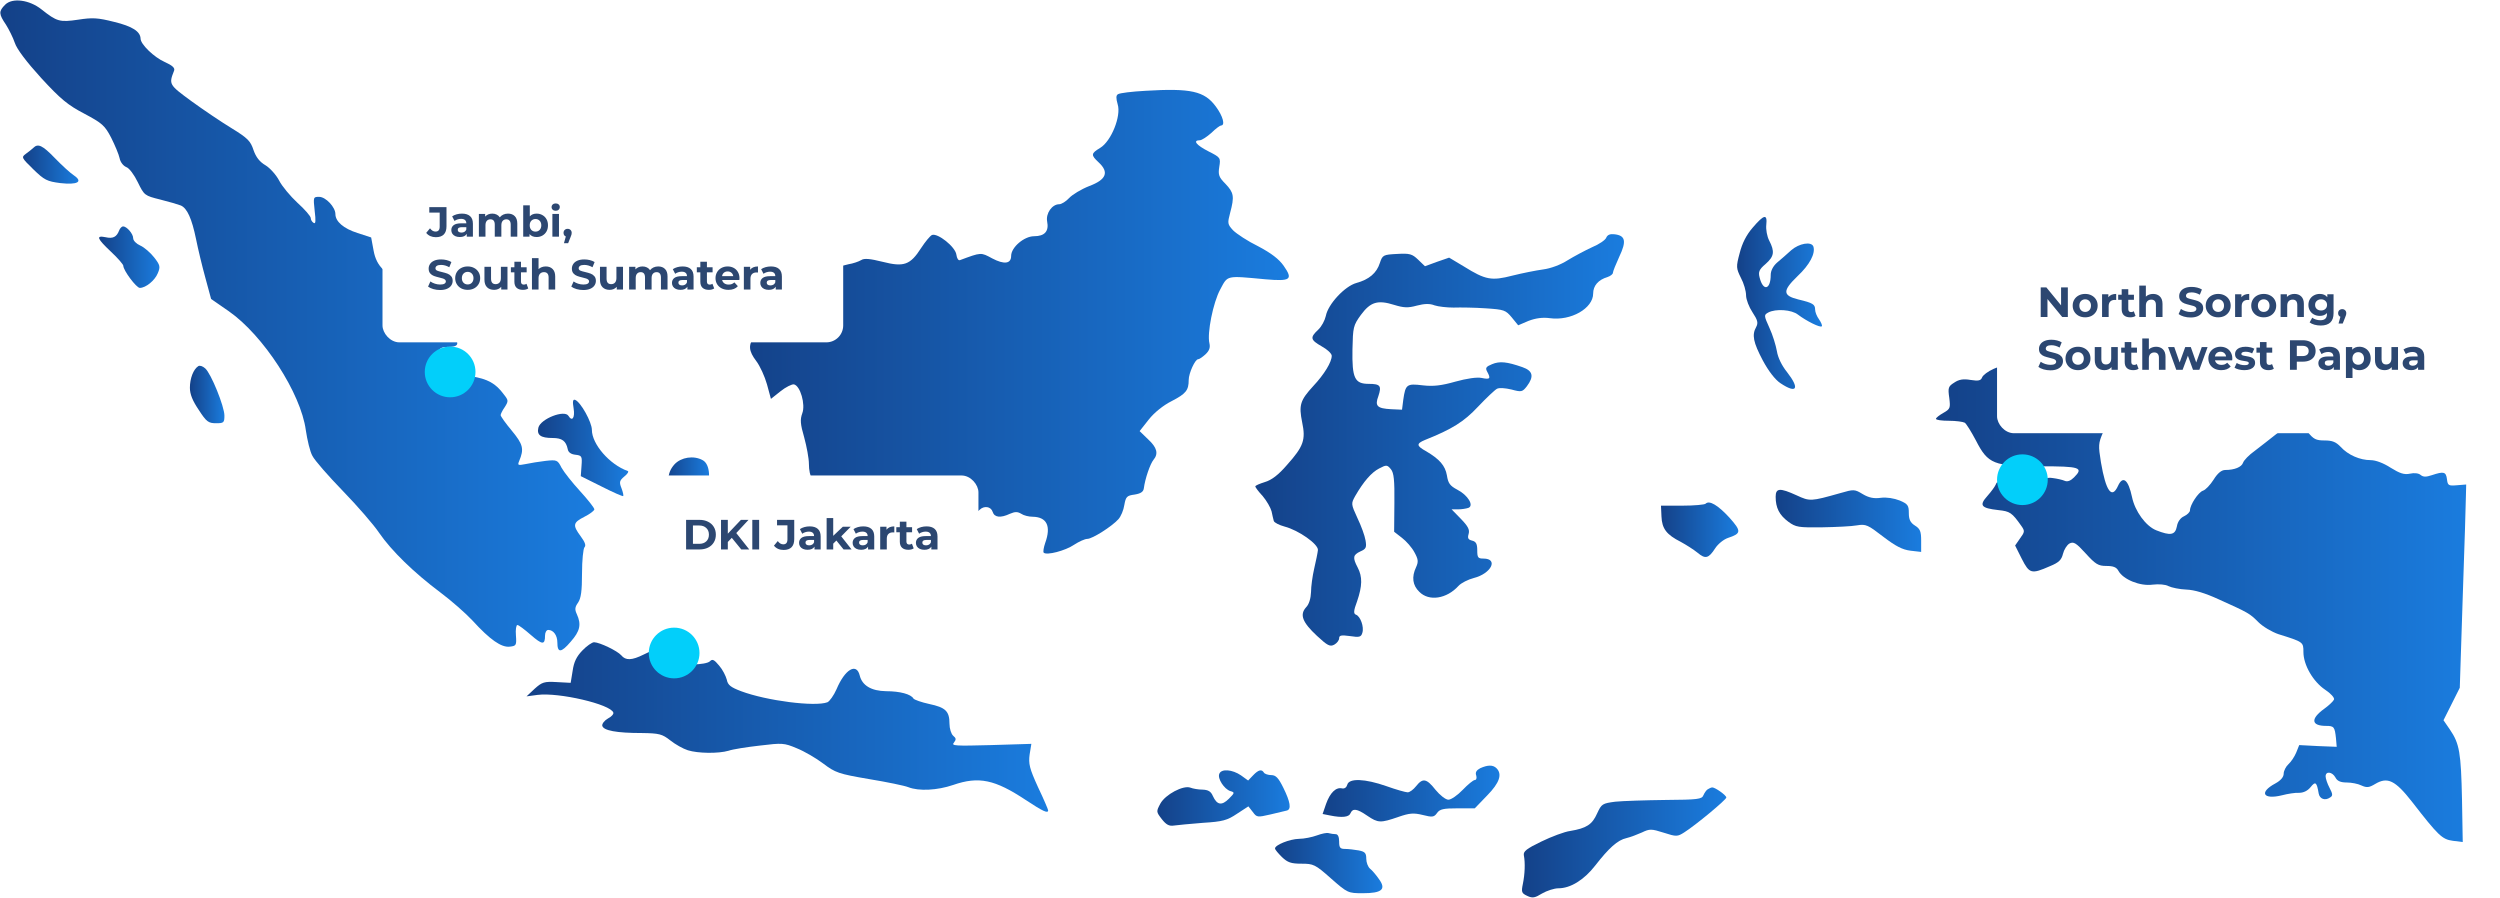 <svg width="1183" height="425" viewBox="0 0 1183 425" fill="none" xmlns="http://www.w3.org/2000/svg">
<g clip-path="url(#clip0_298_4522)">
<path d="M2.451 2.213C-0.7 5.356 -0.584 6.637 2.801 11.644C4.201 13.856 6.185 17.815 7.002 20.261C7.936 23.172 12.487 29.226 19.489 36.911C28.708 46.925 32.093 49.719 39.911 53.795C48.431 58.336 49.597 59.384 52.632 65.206C54.382 68.699 56.249 73.124 56.599 74.87C56.95 76.733 58.35 78.48 59.75 79.062C61.151 79.528 63.485 82.671 65.235 86.281C68.269 92.452 68.386 92.569 75.855 94.432C80.056 95.48 84.374 96.76 85.541 97.226C88.575 98.507 90.793 103.514 92.776 113.178C93.71 117.836 95.694 126.103 97.211 131.576L99.895 141.473L108.298 147.295C124.636 158.706 142.374 186.069 144.708 203.535C145.408 208.192 146.692 213.781 147.859 215.761C148.909 217.856 155.328 225.192 162.213 232.295C168.982 239.281 176.8 248.247 179.368 252.089C185.203 260.589 195.823 270.952 208.426 280.384C213.561 284.226 220.33 290.165 223.597 293.658C231.883 302.74 237.251 306.466 241.219 306C244.253 305.651 244.486 305.418 244.136 300.644C243.903 297.966 244.253 295.754 244.837 295.754C245.42 295.754 248.221 297.85 251.138 300.411C256.623 305.185 257.907 305.302 257.907 300.761C257.907 299.247 258.607 298.082 259.424 298.082C261.875 298.082 263.742 300.644 263.742 304.021C263.742 309.028 265.492 309.028 270.044 303.672C274.478 298.665 275.179 295.521 272.961 290.63C271.911 288.418 272.028 287.254 273.545 285.158C274.945 283.062 275.412 279.685 275.412 271.302C275.412 265.13 275.995 259.541 276.579 258.959C277.396 258.144 276.812 256.514 274.828 253.836C270.861 248.48 271.094 247.315 276.579 244.521C279.146 243.24 281.247 241.61 281.247 241.028C281.247 240.329 278.213 236.487 274.595 232.528C270.861 228.452 266.893 223.445 265.726 221.35C263.859 217.624 263.509 217.507 258.14 218.089C255.106 218.439 250.905 219.137 248.688 219.603C245.07 220.302 244.837 220.185 245.653 218.206C248.104 212.384 247.521 210.288 242.152 203.767C239.235 200.274 236.901 197.014 236.901 196.432C236.901 195.966 237.718 194.219 238.885 192.589C240.635 189.795 240.635 189.445 238.418 186.651C234.567 181.411 230.833 179.315 222.897 178.035C216.712 176.87 214.611 175.939 211.577 172.678C206.326 167.206 206.442 164.178 211.694 164.178C216.945 164.178 217.645 162.898 214.495 158.822C212.744 156.726 212.394 155.445 213.211 155.213C216.595 154.048 220.563 149.856 220.563 147.411C220.563 144.151 217.996 141.706 211.927 139.261C206.326 136.932 206.559 136.815 206.559 140.192C206.559 143.685 205.975 144.035 199.44 145.082L194.305 145.898L197.573 142.055C199.324 139.959 200.607 137.747 200.374 137.048C200.14 136.35 196.873 134.836 193.022 133.671C182.519 130.295 178.201 126.219 176.8 118.651L175.633 112.363L169.215 110.267C162.563 108.171 158.712 104.795 158.712 101.302C158.712 98.041 154.161 93.151 151.01 93.151C148.209 93.151 148.209 93.267 148.909 99.788C149.493 104.562 149.376 106.076 148.442 105.493C147.625 105.028 147.042 103.98 147.042 103.165C147.042 102.35 144.241 99.089 140.74 95.945C137.356 92.802 133.388 88.028 132.104 85.466C130.704 82.788 127.786 79.528 125.686 78.247C122.885 76.617 121.135 74.404 119.968 71.028C118.567 66.719 117.167 65.322 109.581 60.665C104.797 57.754 96.161 51.932 90.559 47.856C79.939 40.055 79.823 39.939 82.39 33.418C82.857 32.137 81.573 30.973 77.956 29.343C72.938 27.13 66.519 20.959 66.519 18.281C66.402 14.904 62.668 12.459 54.032 10.363C46.213 8.384 43.763 8.267 36.994 9.315C28.241 10.596 26.958 10.247 19.606 4.425C13.887 -0.116 5.835 -1.164 2.451 2.213Z" fill="url(#paint0_linear_298_4522)"/>
<path d="M542.071 42.966C535.653 43.315 529.818 44.014 529.001 44.596C528.067 45.178 528.067 46.459 528.884 49.37C530.635 54.843 525.85 66.836 520.598 69.98C516.164 72.658 516.164 73.356 519.898 76.85C524.916 81.507 523.516 85 515.464 88.028C511.612 89.541 507.411 92.103 505.894 93.733C504.377 95.363 502.276 96.644 501.226 96.644C497.842 96.644 494.808 100.952 495.508 104.795C496.441 109.452 494.341 111.781 489.323 111.781C484.655 111.781 478.47 117.021 478.47 121.096C478.47 124.822 475.202 125.288 469.484 122.261C464.116 119.35 464.349 119.35 454.313 123.076C453.496 123.425 452.796 122.261 452.562 120.514C452.095 116.788 443.693 110.151 441.009 111.199C440.075 111.665 437.858 114.343 435.874 117.37C430.739 125.404 427.705 126.452 417.669 123.891C411.601 122.377 408.916 122.144 407.516 123.076C406.349 123.774 403.665 124.706 401.448 125.055C399.23 125.521 395.963 126.452 394.096 127.151C391.411 128.199 390.244 127.966 386.043 125.055C375.657 117.836 370.172 112.014 369.355 107.124C368.888 104.562 368.188 102.466 367.721 102.466C366.204 102.466 355.935 113.644 355.935 115.274C355.935 116.322 354.651 119.466 353.017 122.493C350.8 126.569 350.1 129.713 350.1 135.069C350.1 141.822 350.333 142.404 354.768 146.596C360.019 151.603 360.603 154.747 357.102 159.172C353.951 163.13 354.184 166.041 357.919 170.932C359.669 173.261 361.886 178.151 362.937 181.877L364.804 188.747L369.355 185.137C371.806 183.158 374.723 181.761 375.657 181.877C378.691 182.459 381.259 191.425 379.625 195.617C378.574 198.528 378.691 200.624 380.558 207.028C381.725 211.336 382.776 216.925 382.776 219.487C382.776 225.658 385.11 229.85 388.611 230.315C390.244 230.548 392.112 231.247 392.695 231.713C394.329 232.993 412.768 233.459 417.436 232.411C421.053 231.48 421.053 231.48 421.87 236.836C422.92 243.589 427.005 247.082 430.856 244.637C432.373 243.706 434.824 243.473 437.858 243.939C440.425 244.404 444.743 244.404 447.661 243.939C452.212 243.24 452.796 242.891 452.796 240.096C452.796 238.35 453.379 236.137 453.963 235.206C455.246 233.343 455.596 233.692 460.498 240.445C461.782 242.192 462.365 242.425 463.532 241.261C465.633 239.165 468.9 239.63 469.717 242.192C470.534 244.87 473.452 245.219 477.886 243.124C480.337 242.076 481.504 242.076 483.254 243.124C484.421 243.939 486.872 244.521 488.623 244.521C495.391 244.637 497.492 248.945 494.574 256.98C493.874 259.076 493.524 261.055 493.874 261.521C495.274 262.918 504.144 260.589 508.228 257.795C510.562 256.281 513.363 255 514.53 255C516.864 255 526.083 249.178 529.234 245.685C530.401 244.404 531.685 241.377 532.035 238.932C532.735 235.089 533.202 234.507 536.82 234.041C539.737 233.576 541.021 232.761 541.254 231.13C541.838 226.473 544.288 219.487 545.806 217.624C548.256 214.713 547.556 211.802 543.238 207.843L539.27 204L543.588 198.528C546.156 195.267 550.474 191.774 554.441 189.795C561.21 186.302 562.494 184.672 562.494 179.781C562.494 176.637 565.528 170 566.928 170C567.512 170 569.029 168.952 570.429 167.672C572.296 165.925 572.763 164.411 572.296 162.432C571.129 157.774 574.047 143.103 577.431 136.932C581.049 130.178 579.999 130.411 598.787 132.158C610.807 133.206 611.974 132.274 607.423 125.754C605.206 122.61 601.588 119.815 595.403 116.555C590.385 114.11 585.133 110.617 583.5 108.987C580.816 106.076 580.816 105.61 582.099 100.719C584.2 92.918 583.85 91.171 579.882 86.98C576.731 83.836 576.381 82.671 576.964 78.945C577.665 74.637 577.548 74.521 571.83 71.61C566.111 68.699 564.244 66.37 567.745 66.37C568.679 66.37 571.129 64.74 573.23 62.877C575.214 60.898 577.315 59.384 577.781 59.384C579.882 59.384 578.715 54.959 575.331 50.418C569.962 43.083 563.427 41.685 542.071 42.966Z" fill="url(#paint1_linear_298_4522)"/>
<path d="M15.755 69.98C15.171 70.562 13.538 71.843 12.254 72.774C10.037 74.404 10.153 74.637 15.755 80.11C21.006 85.233 22.29 85.815 28.475 86.63C36.644 87.562 39.445 86.048 35.01 83.021C33.377 81.973 29.409 78.363 26.024 74.87C20.073 68.699 17.972 67.767 15.755 69.98Z" fill="url(#paint2_linear_298_4522)"/>
<path d="M829.387 107.706C826.353 111.199 824.369 115.158 823.202 119.815C821.451 126.336 821.568 126.918 823.785 131.459C825.186 134.021 826.236 137.747 826.236 139.726C826.236 141.706 827.637 145.315 829.27 147.761C831.721 151.487 832.071 152.768 831.021 154.747C828.92 158.473 829.62 161.966 834.172 170.583C836.856 175.589 840.007 179.665 842.457 181.295C850.276 186.535 851.793 183.973 845.608 176.055C843.158 173.028 841.29 169.185 840.824 166.158C840.357 163.48 838.84 158.473 837.323 155.213C834.639 149.274 834.639 149.042 836.739 147.877C840.24 146.014 847.826 146.48 850.86 148.925C854.711 151.836 861.363 155.213 862.063 154.398C862.413 154.165 861.83 152.651 860.779 151.137C859.729 149.74 858.912 147.644 858.912 146.48C858.912 144.035 857.862 143.336 850.977 141.706C843.508 139.843 843.391 137.631 850.626 130.644C856.345 125.288 859.146 119.932 858.095 116.672C857.162 114.11 851.327 115.158 847.592 118.418C845.608 120.281 842.574 122.843 840.94 124.24C839.073 125.87 837.906 128.083 837.906 130.062C837.906 137.165 834.288 137.98 832.655 131.343C831.954 128.665 832.421 127.5 835.455 124.939C839.54 121.329 839.89 119.117 837.206 113.877C836.156 111.898 835.572 108.521 835.806 106.425C836.389 101.069 834.755 101.418 829.387 107.706Z" fill="url(#paint3_linear_298_4522)"/>
<path d="M56.367 109.103C55.2 112.131 53.449 113.062 49.948 112.247C45.28 111.316 45.864 112.829 52.516 119.117C55.783 122.144 58.35 125.172 58.35 125.754C58.35 127.966 64.536 136.233 66.169 136.233C68.97 136.233 73.288 132.74 74.689 129.247C75.972 126.22 75.739 125.405 72.938 121.795C71.188 119.583 68.27 117.021 66.403 116.206C64.536 115.391 63.019 113.877 63.019 112.713C63.019 110.617 59.984 107.124 58.234 107.124C57.65 107.124 56.717 108.055 56.367 109.103Z" fill="url(#paint4_linear_298_4522)"/>
<path d="M760.068 112.479C759.718 113.527 756.684 115.623 753.299 117.021C750.032 118.534 744.78 121.329 741.746 123.192C738.479 125.288 733.811 127.034 730.193 127.5C726.809 127.966 720.39 129.247 715.722 130.411C705.803 132.973 703.002 132.507 692.732 126.103L685.73 121.911L680.012 123.89L674.294 125.986L671.026 122.842C668.225 120.164 667.058 119.815 661.106 120.164C654.571 120.514 654.221 120.63 652.937 124.473C651.42 129.247 647.803 132.274 641.851 133.904C636.366 135.418 628.43 143.918 627.38 149.507C626.913 151.603 625.396 154.514 623.762 156.027C619.795 159.753 620.028 160.801 625.513 163.945C628.08 165.342 630.181 167.322 630.181 168.37C630.181 171.281 626.68 177.103 621.428 182.692C615.243 189.445 614.543 191.658 616.177 199.808C617.927 208.075 616.877 211.219 609.058 219.952C604.974 224.726 601.706 227.171 598.555 228.103C595.988 228.918 594.004 229.733 594.004 230.199C594.004 230.548 595.521 232.644 597.505 234.74C599.372 236.952 601.239 240.212 601.706 241.959C602.056 243.705 602.523 245.685 602.756 246.5C602.99 247.315 605.324 248.479 607.891 249.178C614.543 250.925 623.762 257.445 623.646 260.24C623.529 261.521 622.712 265.479 621.895 268.973C621.078 272.466 620.378 277.589 620.378 280.151C620.261 283.178 619.445 285.973 618.044 287.37C614.893 290.863 616.294 294.473 623.179 300.877C628.197 305.534 629.364 306.116 631.348 305.068C632.632 304.37 633.682 302.973 633.682 302.041C633.682 300.644 634.616 300.411 638.817 300.993C643.251 301.692 644.068 301.459 644.652 299.479C645.585 296.685 643.718 291.562 641.618 290.863C640.451 290.397 640.451 289.116 642.201 284.459C644.652 277.24 644.768 272.931 642.434 268.507C639.984 263.849 640.217 262.568 643.718 260.938C646.402 259.774 646.752 259.075 646.169 255.699C645.819 253.486 644.068 248.712 642.318 245.103C639.284 238.466 639.284 238.349 641.267 234.74C645.235 227.87 648.97 223.562 652.587 221.699C656.088 219.836 656.438 219.952 658.189 222.048C659.589 223.794 659.939 227.171 659.823 238L659.706 251.623L663.44 254.534C665.424 256.048 668.108 259.075 669.275 261.288C671.143 264.664 671.259 265.829 670.092 268.39C667.875 273.048 668.459 277.007 671.609 280.034C676.161 284.692 684.563 283.411 690.165 277.24C691.448 275.842 694.716 274.212 697.4 273.514C705.686 271.418 709.187 264.315 701.951 264.315C699.384 264.315 699.034 263.849 699.034 260.356C699.034 257.329 698.45 256.281 696.583 255.815C694.716 255.349 694.366 254.651 694.949 252.671C695.533 250.692 694.716 249.062 691.332 245.568L686.897 241.027H689.931C691.682 241.027 693.782 240.678 694.833 240.329C697.634 239.281 694.599 234.274 689.581 231.712C686.08 229.849 685.263 228.685 684.68 224.959C683.863 220.301 681.179 217.274 674.877 213.548C670.209 210.986 670.092 209.938 674.294 208.192C687.131 203.068 692.732 199.575 699.384 192.473C703.352 188.281 707.436 184.438 708.37 183.973C709.42 183.39 712.338 183.623 715.255 184.322C719.923 185.603 720.39 185.486 722.491 182.808C725.992 178.151 725.408 175.473 720.39 173.726C713.038 171.164 709.654 170.815 706.036 172.329C703.235 173.493 702.768 174.075 703.702 175.822C705.569 179.199 705.102 179.664 701.135 178.849C698.917 178.384 694.133 179.082 688.648 180.596C682.112 182.459 678.261 182.925 673.243 182.342C665.658 181.411 665.074 181.877 664.024 189.212L663.44 193.87L658.306 193.637C651.654 193.288 650.487 192.123 652.237 187.466C653.871 182.575 653.171 181.644 647.686 181.644C641.034 181.644 639.75 178.966 639.984 165.342C640.217 154.863 640.334 154.048 643.952 149.041C648.503 142.87 651.887 141.822 659.706 144.267C664.257 145.664 666.241 145.781 670.442 144.616C674.06 143.685 676.511 143.568 678.845 144.5C680.595 145.082 684.68 145.548 687.831 145.548C691.098 145.431 697.984 145.548 703.002 145.897C711.754 146.479 712.454 146.712 715.372 150.205L718.406 153.931L723.308 151.836C726.692 150.555 729.959 150.089 733.344 150.555C743.38 151.952 753.883 145.897 753.883 138.911C753.883 135.185 756.334 132.39 760.652 131.11C762.052 130.644 763.219 129.712 763.219 129.13C763.219 128.431 764.619 125.055 766.253 121.445C769.754 114.11 769.171 111.431 763.919 110.849C761.935 110.616 760.652 111.082 760.068 112.479Z" fill="url(#paint5_linear_298_4522)"/>
<path d="M93.827 173.261C91.493 174.774 89.859 179.083 89.859 183.507C89.859 186.535 91.143 189.679 94.061 193.987C97.678 199.576 98.612 200.274 102.23 200.274C105.847 200.274 106.197 200.042 106.197 196.665C106.197 192.357 99.896 176.754 97.095 174.309C95.928 173.261 94.527 172.795 93.827 173.261Z" fill="url(#paint6_linear_298_4522)"/>
<path d="M943.404 174.541C940.719 175.706 938.269 177.569 937.919 178.617C937.335 180.13 936.168 180.363 932.434 179.781C929.049 179.199 926.949 179.548 924.732 181.062C921.931 182.808 921.697 183.507 922.398 188.281C922.981 193.055 922.864 193.521 919.597 195.384C917.73 196.432 916.096 197.712 916.096 198.178C916.096 198.76 918.897 199.11 922.281 199.11C925.548 199.11 928.933 199.575 929.75 200.041C930.45 200.507 932.784 204.233 935.001 208.425C940.719 219.603 943.404 220.651 965.577 220.651C984.249 220.651 986.116 221.233 981.448 225.89C979.814 227.521 978.297 228.103 977.013 227.521C975.963 227.055 973.395 226.473 971.528 226.24C968.377 225.774 967.677 226.24 965.927 229.849C963.126 235.904 958.458 235.671 947.721 229.267C945.387 227.87 944.921 227.87 944.454 229.151C944.104 230.082 942.353 232.527 940.486 234.623C936.402 239.164 937.335 240.445 945.621 241.377C951.106 241.959 952.039 242.541 956.474 248.829C958.224 251.274 958.108 251.74 955.89 254.767L953.556 258.144L956.707 264.432C960.325 271.534 961.259 271.767 970.011 267.925C974.329 266.178 975.496 264.897 976.196 262.103C976.663 260.123 978.063 257.911 979.23 257.212C981.214 256.164 982.381 256.863 986.933 261.87C991.601 266.993 992.884 267.808 996.735 267.808C1000 267.808 1001.52 268.39 1002.45 270.137C1004.67 274.212 1012.72 277.473 1018.56 276.658C1021.59 276.308 1024.63 276.541 1026.14 277.356C1027.54 278.055 1031.4 278.87 1034.55 278.986C1038.4 279.103 1043.65 280.733 1049.72 283.527C1064.19 290.048 1064.54 290.281 1068.62 294.356C1070.84 296.569 1075.04 299.014 1078.08 300.062C1089.98 303.788 1089.98 303.788 1089.98 308.562C1089.98 314.617 1094.53 322.534 1100.25 326.377C1102.93 328.123 1104.8 330.219 1104.45 331.034C1104.1 331.849 1102.12 333.712 1099.9 335.343C1093.25 340.117 1093.6 343.493 1100.72 343.493C1104.45 343.493 1104.8 343.959 1105.38 349.315L1105.73 353.39L1096.86 353.041L1087.99 352.575L1086.59 356.069C1085.78 358.048 1084.14 360.493 1082.86 361.658C1081.69 362.706 1080.64 364.801 1080.64 366.082C1080.64 367.712 1079.24 369.343 1076.67 370.74C1068.86 374.932 1070.84 378.541 1079.83 376.329C1082.51 375.63 1086.13 375.048 1087.88 375.164C1089.98 375.164 1091.96 374.233 1093.36 372.486C1095.7 369.575 1096.28 370.041 1097.21 375.514C1097.68 378.075 1100.25 379.007 1102.58 377.377C1103.98 376.562 1103.87 375.747 1102.35 372.836C1101.3 370.856 1100.48 368.411 1100.48 367.363C1100.48 364.801 1103.63 365.151 1105.15 367.945C1105.97 369.575 1107.6 370.274 1110.4 370.274C1112.62 370.274 1115.77 370.856 1117.4 371.671C1119.97 372.836 1121.02 372.719 1123.94 370.973C1129.77 367.48 1133.39 369.226 1141.33 379.356C1153.81 395.425 1155.56 397.171 1160.7 397.87L1165.37 398.452L1165.02 378.308C1164.55 356.185 1163.85 351.877 1159.3 345.24L1156.26 340.815L1160.12 333.13L1163.97 325.445L1165.37 282.363C1166.18 258.61 1166.88 237.069 1166.88 234.274L1167 229.267L1162.68 229.617C1158.6 229.966 1158.25 229.733 1157.9 226.706C1157.43 223.212 1156.38 222.98 1150.78 224.843C1147.98 225.774 1146.69 225.774 1145.41 224.726C1144.48 223.911 1142.38 223.678 1140.39 224.144C1137.71 224.726 1135.61 224.027 1131.29 221.349C1127.91 219.137 1124.17 217.74 1121.84 217.74C1116.7 217.74 1111.1 215.295 1107.6 211.452C1105.38 209.123 1103.63 208.425 1100.01 208.425C1095.93 208.425 1094.76 207.843 1091.96 204.349C1087.76 199.11 1084.96 199.226 1077.73 204.932C1074.57 207.493 1069.67 211.219 1066.99 213.315C1064.19 215.295 1061.74 217.856 1061.39 219.021C1060.69 221 1057.42 222.397 1052.98 222.397C1051.23 222.397 1049.37 223.911 1047.5 226.938C1045.87 229.5 1043.65 231.829 1042.48 232.178C1040.26 232.877 1036.3 238.932 1036.3 241.493C1036.3 242.308 1035.01 243.589 1033.5 244.288C1031.86 244.986 1030.46 246.849 1030.11 249.062C1029.29 253.254 1027.08 253.603 1020.31 250.925C1015.41 248.945 1010.27 241.959 1008.87 235.206C1007.12 226.938 1004.55 224.843 1002.22 229.966C999.303 236.37 996.502 232.411 994.168 218.788C992.884 210.753 992.884 209.822 995.218 204.466C996.619 201.322 997.786 198.644 997.786 198.411C997.786 198.062 995.568 195.5 992.884 192.589L987.983 187.349L991.367 184.671C994.518 182.11 994.635 181.877 992.418 181.178C991.134 180.829 988.333 181.062 986.116 181.644C980.514 183.274 970.711 183.041 968.611 181.295C967.56 180.48 965.577 178.151 964.059 176.055C961.609 172.562 961.025 172.329 954.84 172.329C950.872 172.329 946.204 173.26 943.404 174.541Z" fill="url(#paint7_linear_298_4522)"/>
<path d="M271.445 193.288C272.145 197.713 270.745 199.692 268.994 196.781C267.127 193.754 255.807 198.179 254.757 202.37C253.94 205.863 255.807 207.261 261.525 207.261C265.96 207.261 267.827 208.658 268.644 212.5C268.877 214.014 270.161 214.946 272.262 215.179C275.296 215.528 275.529 215.877 275.179 220.418L274.829 225.309L284.632 230.199C290.117 232.994 294.668 234.973 294.902 234.74C295.135 234.507 294.785 232.877 294.085 231.014C292.918 228.103 293.151 227.405 295.485 225.425C297.002 224.261 297.702 222.98 297.002 222.863C288.483 219.836 280.081 210.172 280.081 203.418C280.081 199.809 274.829 190.261 272.145 189.213C271.095 188.863 270.861 189.911 271.445 193.288Z" fill="url(#paint8_linear_298_4522)"/>
<path d="M319.175 219.719C317.191 221.931 316.258 224.26 316.258 227.288C316.258 229.616 315.791 232.877 315.091 234.507C314.157 237.068 314.274 237.534 316.024 237.534C317.074 237.534 319.525 236.719 321.392 235.788C325.827 233.459 327.577 233.575 328.511 236.37C329.678 239.863 330.728 239.281 333.529 233.459C336.563 227.288 336.097 219.603 332.479 217.74C328.278 215.411 322.326 216.342 319.175 219.719Z" fill="url(#paint9_linear_298_4522)"/>
<path d="M840.24 235.09C840.24 240.329 841.991 243.706 846.192 246.85C849.81 249.528 851.093 249.644 862.18 249.528C868.832 249.412 876.301 249.062 878.751 248.597C882.952 247.898 883.886 248.364 891.121 253.953C897.073 258.494 900.224 260.124 904.075 260.59L909.093 261.172V255.816C909.093 251.507 908.626 250.227 906.176 248.713C903.958 247.316 903.258 245.802 903.258 242.775C903.258 239.165 902.791 238.466 898.94 236.836C896.256 235.788 892.755 235.206 890.071 235.555C886.804 236.021 884.353 235.555 881.435 233.809C877.584 231.48 877.234 231.48 870.816 233.343C856.812 237.302 856.462 237.302 850.16 234.391C842.224 230.781 840.24 230.898 840.24 235.09Z" fill="url(#paint10_linear_298_4522)"/>
<path d="M807.097 238.349C806.631 238.815 801.729 239.281 796.128 239.281H785.975L786.208 244.404C786.441 250.226 788.659 253.021 795.311 256.397C797.878 257.795 801.379 260.007 803.246 261.521C806.981 264.664 808.498 264.315 811.649 259.425C812.932 257.445 815.616 255.233 817.717 254.534C824.019 252.438 824.136 251.39 818.301 244.87C812.932 239.048 808.848 236.603 807.097 238.349Z" fill="url(#paint11_linear_298_4522)"/>
<path d="M275.528 307.863C272.844 310.658 271.561 313.219 270.977 317.411L270.044 323.117L263.508 322.767C257.557 322.418 256.506 322.767 253.005 325.911L249.154 329.521L254.406 328.822C264.325 327.541 288.949 333.247 290.233 337.206C290.466 337.904 289.299 339.185 287.665 340C286.031 340.932 284.864 342.445 284.981 343.377C285.448 345.706 291.75 346.87 303.77 346.87C311.939 346.987 313.339 347.336 317.19 350.363C319.524 352.226 323.259 354.322 325.476 355.021C330.261 356.534 339.947 356.651 344.732 355.254C346.715 354.555 353.367 353.507 359.552 352.808C370.172 351.528 370.989 351.528 377.057 354.089C380.559 355.487 386.16 358.747 389.544 361.308C395.263 365.617 396.78 366.199 411.134 368.644C419.653 370.041 428.055 371.788 429.806 372.487C434.824 374.466 443.576 374 451.045 371.439C463.182 367.247 470.768 368.877 485.355 378.541C493.641 384.014 495.975 385.062 495.975 383.432C495.975 383.082 493.874 378.076 491.19 372.487C487.106 363.521 486.639 361.425 487.222 357L488.039 351.993L468.9 352.576C451.979 353.041 449.995 352.925 451.395 351.411C452.562 349.897 452.446 349.315 451.045 348.151C450.112 347.336 449.295 344.774 449.295 342.445C449.295 336.507 447.428 334.76 439.725 333.13C435.991 332.315 432.723 331.151 432.257 330.569C431.09 328.473 425.838 327.076 419.303 327.076C412.301 326.959 407.983 324.397 406.816 319.623C405.299 313.452 399.814 316.713 395.846 326.144C394.562 329.055 392.579 331.85 391.528 332.315C385.693 334.528 362.82 331.617 350.683 327.076C345.782 325.213 344.382 324.165 343.915 321.603C343.448 319.856 341.931 316.829 340.297 314.966C337.963 312.171 337.146 311.706 335.979 312.87C335.162 313.802 331.544 314.384 327.927 314.384C322.208 314.384 320.925 313.918 318.007 310.891C314.039 306.815 310.889 306.466 304.587 309.726C298.985 312.521 296.068 312.637 293.967 310.076C292.1 307.98 283.931 304.021 281.13 303.904C280.196 303.904 277.629 305.651 275.528 307.863Z" fill="url(#paint12_linear_298_4522)"/>
<path d="M700.433 363.521C698.682 364.453 697.982 365.501 698.565 367.014C698.916 368.179 698.565 369.11 697.865 369.11C697.165 369.11 694.598 371.206 692.147 373.768C689.696 376.329 686.662 378.425 685.378 378.425C684.095 378.425 681.411 376.329 679.31 373.768C674.992 368.295 673.242 368.062 670.091 372.021C668.807 373.651 667.056 374.932 666.123 374.932C665.189 374.932 660.638 373.651 656.087 372.021C645.817 368.412 638.348 368.179 637.531 371.323C637.181 372.603 636.248 373.302 635.081 373.069C632.163 372.371 629.362 375.165 627.495 380.405L625.861 385.179L629.362 385.877C635.081 387.042 638.348 386.692 639.048 384.829C640.099 382.384 642.083 382.617 646.984 385.994C652.119 389.487 653.286 389.487 661.688 386.576C667.056 384.713 668.924 384.597 673.242 385.644C677.793 386.809 678.61 386.692 680.01 384.713C681.294 382.85 683.161 382.501 689.696 382.501H697.865L703.7 376.446C709.652 370.391 710.936 366.316 708.135 363.521C706.501 361.891 704.05 361.891 700.433 363.521Z" fill="url(#paint13_linear_298_4522)"/>
<path d="M576.966 366.199C576.032 368.411 579.3 373.418 582.217 374.35C584.318 374.932 584.318 375.165 581.517 377.959C578.133 381.336 575.915 380.987 573.931 376.678C572.998 374.466 571.714 373.767 569.03 373.651C567.046 373.651 564.479 373.185 563.312 372.719C559.927 371.439 551.408 375.98 549.074 380.288C547.09 384.014 547.09 384.13 549.775 387.624C551.875 390.302 553.276 391 555.493 390.651C557.127 390.418 563.312 389.836 569.147 389.37C578.599 388.788 580.7 388.206 585.368 385.062L590.736 381.569L592.837 384.247C594.704 386.808 595.054 386.808 601.123 385.411C604.624 384.596 608.125 383.781 608.941 383.548C611.159 382.966 610.575 379.473 607.308 372.836C604.974 368.062 603.69 366.781 601.589 366.781C600.072 366.781 598.438 366.199 598.088 365.617C597.038 363.87 595.521 364.219 592.954 366.898L590.62 369.343L587.235 366.898C583.151 364.103 577.899 363.637 576.966 366.199Z" fill="url(#paint14_linear_298_4522)"/>
<path d="M808.031 373.534C807.331 374 806.514 375.281 806.047 376.329C805.347 378.192 803.363 378.425 788.075 378.541C778.623 378.658 767.886 379.007 764.385 379.356C758.2 380.171 757.85 380.404 755.749 384.945C753.415 390.185 750.731 391.932 743.029 393.213C740.345 393.562 734.16 395.891 729.375 398.219C722.373 401.596 720.739 402.877 721.09 404.74C721.79 408.35 721.556 413.706 720.623 418.247C719.806 422.206 720.039 422.671 722.723 423.952C725.174 425.117 726.341 424.884 729.725 422.788C731.943 421.507 735.444 420.343 737.428 420.343C743.146 420.343 749.564 416.384 754.816 409.63C761.351 401.247 765.436 397.521 769.637 396.589C771.621 396.124 774.888 394.843 776.989 393.911C780.607 392.165 781.423 392.165 787.258 394.028C793.327 396.007 793.794 395.891 796.945 393.911C802.313 390.534 816.9 378.425 816.9 377.377C816.9 376.329 811.649 372.603 810.248 372.603C809.782 372.603 808.731 373.069 808.031 373.534Z" fill="url(#paint15_linear_298_4522)"/>
<path d="M623.179 395.309C620.962 396.124 617.11 396.939 614.66 396.939C610.225 397.055 603.34 399.85 603.34 401.48C603.34 402.062 604.857 403.809 606.607 405.555C609.292 408.117 610.925 408.699 615.827 408.699C621.545 408.699 622.362 409.049 629.831 415.686C637.65 422.555 637.883 422.672 644.885 422.672C653.988 422.672 656.088 420.809 652.471 415.918C651.187 414.055 649.32 411.843 648.269 411.028C647.336 410.213 646.519 408.117 646.519 406.371C646.519 403.692 645.935 402.994 642.901 402.412C640.917 402.062 638 401.713 636.483 401.713C634.149 401.713 633.682 401.131 633.682 398.22C633.682 396.007 633.098 394.727 632.048 394.727C631.114 394.727 629.714 394.494 628.78 394.261C627.964 393.912 625.396 394.494 623.179 395.309Z" fill="url(#paint16_linear_298_4522)"/>
</g>
<g filter="url(#filter0_d_298_4522)">
<rect x="306" y="221" width="157" height="64" rx="8" fill="white"/>
</g>
<g filter="url(#filter1_d_298_4522)">
<rect x="945" y="115" width="222" height="86" rx="8" fill="white"/>
</g>
<circle cx="213" cy="176" r="12" fill="#02CFFA"/>
<circle cx="319" cy="309" r="12" fill="#02CFFA"/>
<circle cx="957" cy="227" r="12" fill="#02CFFA"/>
<g filter="url(#filter2_bd_298_4522)">
<rect x="181" y="77" width="218" height="81" rx="8" fill="white"/>
</g>
<path d="M206.24 112.24C205.293 112.24 204.42 112.067 203.62 111.72C202.833 111.36 202.187 110.853 201.68 110.2L203.48 108.04C204.24 109.067 205.107 109.58 206.08 109.58C207.4 109.58 208.06 108.807 208.06 107.26V100.6H203.14V98H211.28V107.08C211.28 108.8 210.853 110.093 210 110.96C209.147 111.813 207.893 112.24 206.24 112.24ZM218.6 101.08C220.267 101.08 221.547 101.48 222.44 102.28C223.334 103.067 223.78 104.26 223.78 105.86V112H220.86V110.66C220.274 111.66 219.18 112.16 217.58 112.16C216.754 112.16 216.034 112.02 215.42 111.74C214.82 111.46 214.36 111.073 214.04 110.58C213.72 110.087 213.56 109.527 213.56 108.9C213.56 107.9 213.934 107.113 214.68 106.54C215.44 105.967 216.607 105.68 218.18 105.68H220.66C220.66 105 220.454 104.48 220.04 104.12C219.627 103.747 219.007 103.56 218.18 103.56C217.607 103.56 217.04 103.653 216.48 103.84C215.934 104.013 215.467 104.253 215.08 104.56L213.96 102.38C214.547 101.967 215.247 101.647 216.06 101.42C216.887 101.193 217.734 101.08 218.6 101.08ZM218.36 110.06C218.894 110.06 219.367 109.94 219.78 109.7C220.194 109.447 220.487 109.08 220.66 108.6V107.5H218.52C217.24 107.5 216.6 107.92 216.6 108.76C216.6 109.16 216.754 109.48 217.06 109.72C217.38 109.947 217.814 110.06 218.36 110.06ZM240.384 101.08C241.731 101.08 242.797 101.48 243.584 102.28C244.384 103.067 244.784 104.253 244.784 105.84V112H241.664V106.32C241.664 105.467 241.484 104.833 241.124 104.42C240.777 103.993 240.277 103.78 239.624 103.78C238.891 103.78 238.311 104.02 237.884 104.5C237.457 104.967 237.244 105.667 237.244 106.6V112H234.124V106.32C234.124 104.627 233.444 103.78 232.084 103.78C231.364 103.78 230.791 104.02 230.364 104.5C229.937 104.967 229.724 105.667 229.724 106.6V112H226.604V101.24H229.584V102.48C229.984 102.027 230.471 101.68 231.044 101.44C231.631 101.2 232.271 101.08 232.964 101.08C233.724 101.08 234.411 101.233 235.024 101.54C235.637 101.833 236.131 102.267 236.504 102.84C236.944 102.28 237.497 101.847 238.164 101.54C238.844 101.233 239.584 101.08 240.384 101.08ZM253.941 101.08C254.941 101.08 255.847 101.313 256.661 101.78C257.487 102.233 258.134 102.88 258.601 103.72C259.067 104.547 259.301 105.513 259.301 106.62C259.301 107.727 259.067 108.7 258.601 109.54C258.134 110.367 257.487 111.013 256.661 111.48C255.847 111.933 254.941 112.16 253.941 112.16C252.461 112.16 251.334 111.693 250.561 110.76V112H247.581V97.16H250.701V102.38C251.487 101.513 252.567 101.08 253.941 101.08ZM253.401 109.6C254.201 109.6 254.854 109.333 255.361 108.8C255.881 108.253 256.141 107.527 256.141 106.62C256.141 105.713 255.881 104.993 255.361 104.46C254.854 103.913 254.201 103.64 253.401 103.64C252.601 103.64 251.941 103.913 251.421 104.46C250.914 104.993 250.661 105.713 250.661 106.62C250.661 107.527 250.914 108.253 251.421 108.8C251.941 109.333 252.601 109.6 253.401 109.6ZM261.389 101.24H264.509V112H261.389V101.24ZM262.949 99.74C262.376 99.74 261.909 99.573 261.549 99.24C261.189 98.907 261.009 98.493 261.009 98C261.009 97.507 261.189 97.093 261.549 96.76C261.909 96.427 262.376 96.26 262.949 96.26C263.523 96.26 263.989 96.42 264.349 96.74C264.709 97.06 264.889 97.46 264.889 97.94C264.889 98.46 264.709 98.893 264.349 99.24C263.989 99.573 263.523 99.74 262.949 99.74ZM268.605 108.28C269.165 108.28 269.625 108.46 269.985 108.82C270.345 109.167 270.525 109.627 270.525 110.2C270.525 110.467 270.492 110.733 270.425 111C270.358 111.267 270.212 111.667 269.985 112.2L268.845 115.08H266.865L267.745 111.9C267.412 111.767 267.145 111.553 266.945 111.26C266.758 110.953 266.665 110.6 266.665 110.2C266.665 109.627 266.845 109.167 267.205 108.82C267.578 108.46 268.045 108.28 268.605 108.28ZM208.26 137.24C207.153 137.24 206.08 137.093 205.04 136.8C204.013 136.493 203.187 136.1 202.56 135.62L203.66 133.18C204.26 133.62 204.973 133.973 205.8 134.24C206.627 134.507 207.453 134.64 208.28 134.64C209.2 134.64 209.88 134.507 210.32 134.24C210.76 133.96 210.98 133.593 210.98 133.14C210.98 132.807 210.847 132.533 210.58 132.32C210.327 132.093 209.993 131.913 209.58 131.78C209.18 131.647 208.633 131.5 207.94 131.34C206.873 131.087 206 130.833 205.32 130.58C204.64 130.327 204.053 129.92 203.56 129.36C203.08 128.8 202.84 128.053 202.84 127.12C202.84 126.307 203.06 125.573 203.5 124.92C203.94 124.253 204.6 123.727 205.48 123.34C206.373 122.953 207.46 122.76 208.74 122.76C209.633 122.76 210.507 122.867 211.36 123.08C212.213 123.293 212.96 123.6 213.6 124L212.6 126.46C211.307 125.727 210.013 125.36 208.72 125.36C207.813 125.36 207.14 125.507 206.7 125.8C206.273 126.093 206.06 126.48 206.06 126.96C206.06 127.44 206.307 127.8 206.8 128.04C207.307 128.267 208.073 128.493 209.1 128.72C210.167 128.973 211.04 129.227 211.72 129.48C212.4 129.733 212.98 130.133 213.46 130.68C213.953 131.227 214.2 131.967 214.2 132.9C214.2 133.7 213.973 134.433 213.52 135.1C213.08 135.753 212.413 136.273 211.52 136.66C210.627 137.047 209.54 137.24 208.26 137.24ZM221.314 137.16C220.181 137.16 219.161 136.927 218.254 136.46C217.361 135.98 216.661 135.32 216.154 134.48C215.647 133.64 215.394 132.687 215.394 131.62C215.394 130.553 215.647 129.6 216.154 128.76C216.661 127.92 217.361 127.267 218.254 126.8C219.161 126.32 220.181 126.08 221.314 126.08C222.447 126.08 223.461 126.32 224.354 126.8C225.247 127.267 225.947 127.92 226.454 128.76C226.961 129.6 227.214 130.553 227.214 131.62C227.214 132.687 226.961 133.64 226.454 134.48C225.947 135.32 225.247 135.98 224.354 136.46C223.461 136.927 222.447 137.16 221.314 137.16ZM221.314 134.6C222.114 134.6 222.767 134.333 223.274 133.8C223.794 133.253 224.054 132.527 224.054 131.62C224.054 130.713 223.794 129.993 223.274 129.46C222.767 128.913 222.114 128.64 221.314 128.64C220.514 128.64 219.854 128.913 219.334 129.46C218.814 129.993 218.554 130.713 218.554 131.62C218.554 132.527 218.814 133.253 219.334 133.8C219.854 134.333 220.514 134.6 221.314 134.6ZM240.139 126.24V137H237.179V135.72C236.766 136.187 236.273 136.547 235.699 136.8C235.126 137.04 234.506 137.16 233.839 137.16C232.426 137.16 231.306 136.753 230.479 135.94C229.653 135.127 229.239 133.92 229.239 132.32V126.24H232.359V131.86C232.359 133.593 233.086 134.46 234.539 134.46C235.286 134.46 235.886 134.22 236.339 133.74C236.793 133.247 237.019 132.52 237.019 131.56V126.24H240.139ZM249.97 136.48C249.663 136.707 249.283 136.88 248.83 137C248.39 137.107 247.923 137.16 247.43 137.16C246.15 137.16 245.157 136.833 244.45 136.18C243.757 135.527 243.41 134.567 243.41 133.3V128.88H241.75V126.48H243.41V123.86H246.53V126.48H249.21V128.88H246.53V133.26C246.53 133.713 246.643 134.067 246.87 134.32C247.11 134.56 247.443 134.68 247.87 134.68C248.363 134.68 248.783 134.547 249.13 134.28L249.97 136.48ZM258.261 126.08C259.595 126.08 260.668 126.48 261.481 127.28C262.308 128.08 262.721 129.267 262.721 130.84V137H259.601V131.32C259.601 130.467 259.415 129.833 259.041 129.42C258.668 128.993 258.128 128.78 257.421 128.78C256.635 128.78 256.008 129.027 255.541 129.52C255.075 130 254.841 130.72 254.841 131.68V137H251.721V122.16H254.841V127.36C255.255 126.947 255.755 126.633 256.341 126.42C256.928 126.193 257.568 126.08 258.261 126.08ZM276.033 137.24C274.927 137.24 273.853 137.093 272.813 136.8C271.787 136.493 270.96 136.1 270.333 135.62L271.433 133.18C272.033 133.62 272.747 133.973 273.573 134.24C274.4 134.507 275.227 134.64 276.053 134.64C276.973 134.64 277.653 134.507 278.093 134.24C278.533 133.96 278.753 133.593 278.753 133.14C278.753 132.807 278.62 132.533 278.353 132.32C278.1 132.093 277.767 131.913 277.353 131.78C276.953 131.647 276.407 131.5 275.713 131.34C274.647 131.087 273.773 130.833 273.093 130.58C272.413 130.327 271.827 129.92 271.333 129.36C270.853 128.8 270.613 128.053 270.613 127.12C270.613 126.307 270.833 125.573 271.273 124.92C271.713 124.253 272.373 123.727 273.253 123.34C274.147 122.953 275.233 122.76 276.513 122.76C277.407 122.76 278.28 122.867 279.133 123.08C279.987 123.293 280.733 123.6 281.373 124L280.373 126.46C279.08 125.727 277.787 125.36 276.493 125.36C275.587 125.36 274.913 125.507 274.473 125.8C274.047 126.093 273.833 126.48 273.833 126.96C273.833 127.44 274.08 127.8 274.573 128.04C275.08 128.267 275.847 128.493 276.873 128.72C277.94 128.973 278.813 129.227 279.493 129.48C280.173 129.733 280.753 130.133 281.233 130.68C281.727 131.227 281.973 131.967 281.973 132.9C281.973 133.7 281.747 134.433 281.293 135.1C280.853 135.753 280.187 136.273 279.293 136.66C278.4 137.047 277.313 137.24 276.033 137.24ZM294.807 126.24V137H291.847V135.72C291.434 136.187 290.941 136.547 290.367 136.8C289.794 137.04 289.174 137.16 288.507 137.16C287.094 137.16 285.974 136.753 285.147 135.94C284.321 135.127 283.907 133.92 283.907 132.32V126.24H287.027V131.86C287.027 133.593 287.754 134.46 289.207 134.46C289.954 134.46 290.554 134.22 291.007 133.74C291.461 133.247 291.687 132.52 291.687 131.56V126.24H294.807ZM311.478 126.08C312.824 126.08 313.891 126.48 314.678 127.28C315.478 128.067 315.878 129.253 315.878 130.84V137H312.758V131.32C312.758 130.467 312.578 129.833 312.218 129.42C311.871 128.993 311.371 128.78 310.718 128.78C309.984 128.78 309.404 129.02 308.978 129.5C308.551 129.967 308.338 130.667 308.338 131.6V137H305.218V131.32C305.218 129.627 304.538 128.78 303.178 128.78C302.458 128.78 301.884 129.02 301.458 129.5C301.031 129.967 300.818 130.667 300.818 131.6V137H297.698V126.24H300.678V127.48C301.078 127.027 301.564 126.68 302.138 126.44C302.724 126.2 303.364 126.08 304.058 126.08C304.818 126.08 305.504 126.233 306.118 126.54C306.731 126.833 307.224 127.267 307.598 127.84C308.038 127.28 308.591 126.847 309.258 126.54C309.938 126.233 310.678 126.08 311.478 126.08ZM323.014 126.08C324.681 126.08 325.961 126.48 326.854 127.28C327.748 128.067 328.194 129.26 328.194 130.86V137H325.274V135.66C324.688 136.66 323.594 137.16 321.994 137.16C321.168 137.16 320.448 137.02 319.834 136.74C319.234 136.46 318.774 136.073 318.454 135.58C318.134 135.087 317.974 134.527 317.974 133.9C317.974 132.9 318.348 132.113 319.094 131.54C319.854 130.967 321.021 130.68 322.594 130.68H325.074C325.074 130 324.868 129.48 324.454 129.12C324.041 128.747 323.421 128.56 322.594 128.56C322.021 128.56 321.454 128.653 320.894 128.84C320.348 129.013 319.881 129.253 319.494 129.56L318.374 127.38C318.961 126.967 319.661 126.647 320.474 126.42C321.301 126.193 322.148 126.08 323.014 126.08ZM322.774 135.06C323.308 135.06 323.781 134.94 324.194 134.7C324.608 134.447 324.901 134.08 325.074 133.6V132.5H322.934C321.654 132.5 321.014 132.92 321.014 133.76C321.014 134.16 321.168 134.48 321.474 134.72C321.794 134.947 322.228 135.06 322.774 135.06ZM337.958 136.48C337.651 136.707 337.271 136.88 336.818 137C336.378 137.107 335.911 137.16 335.418 137.16C334.138 137.16 333.145 136.833 332.438 136.18C331.745 135.527 331.398 134.567 331.398 133.3V128.88H329.738V126.48H331.398V123.86H334.518V126.48H337.198V128.88H334.518V133.26C334.518 133.713 334.631 134.067 334.858 134.32C335.098 134.56 335.431 134.68 335.858 134.68C336.351 134.68 336.771 134.547 337.118 134.28L337.958 136.48ZM349.918 131.66C349.918 131.7 349.898 131.98 349.858 132.5H341.718C341.864 133.167 342.211 133.693 342.758 134.08C343.304 134.467 343.984 134.66 344.798 134.66C345.358 134.66 345.851 134.58 346.278 134.42C346.718 134.247 347.124 133.98 347.498 133.62L349.158 135.42C348.144 136.58 346.664 137.16 344.718 137.16C343.504 137.16 342.431 136.927 341.498 136.46C340.564 135.98 339.844 135.32 339.338 134.48C338.831 133.64 338.578 132.687 338.578 131.62C338.578 130.567 338.824 129.62 339.318 128.78C339.824 127.927 340.511 127.267 341.378 126.8C342.258 126.32 343.238 126.08 344.318 126.08C345.371 126.08 346.324 126.307 347.178 126.76C348.031 127.213 348.698 127.867 349.178 128.72C349.671 129.56 349.918 130.54 349.918 131.66ZM344.338 128.44C343.631 128.44 343.038 128.64 342.558 129.04C342.078 129.44 341.784 129.987 341.678 130.68H346.978C346.871 130 346.578 129.46 346.098 129.06C345.618 128.647 345.031 128.44 344.338 128.44ZM354.975 127.66C355.348 127.14 355.848 126.747 356.475 126.48C357.115 126.213 357.848 126.08 358.675 126.08V128.96C358.328 128.933 358.095 128.92 357.975 128.92C357.081 128.92 356.381 129.173 355.875 129.68C355.368 130.173 355.115 130.92 355.115 131.92V137H351.995V126.24H354.975V127.66ZM364.811 126.08C366.478 126.08 367.758 126.48 368.651 127.28C369.545 128.067 369.991 129.26 369.991 130.86V137H367.071V135.66C366.485 136.66 365.391 137.16 363.791 137.16C362.965 137.16 362.245 137.02 361.631 136.74C361.031 136.46 360.571 136.073 360.251 135.58C359.931 135.087 359.771 134.527 359.771 133.9C359.771 132.9 360.145 132.113 360.891 131.54C361.651 130.967 362.818 130.68 364.391 130.68H366.871C366.871 130 366.665 129.48 366.251 129.12C365.838 128.747 365.218 128.56 364.391 128.56C363.818 128.56 363.251 128.653 362.691 128.84C362.145 129.013 361.678 129.253 361.291 129.56L360.171 127.38C360.758 126.967 361.458 126.647 362.271 126.42C363.098 126.193 363.945 126.08 364.811 126.08ZM364.571 135.06C365.105 135.06 365.578 134.94 365.991 134.7C366.405 134.447 366.698 134.08 366.871 133.6V132.5H364.731C363.451 132.5 362.811 132.92 362.811 133.76C362.811 134.16 362.965 134.48 363.271 134.72C363.591 134.947 364.025 135.06 364.571 135.06Z" fill="#2C4771"/>
<path d="M324.66 246H331.02C332.54 246 333.88 246.293 335.04 246.88C336.213 247.453 337.12 248.267 337.76 249.32C338.413 250.373 338.74 251.6 338.74 253C338.74 254.4 338.413 255.627 337.76 256.68C337.12 257.733 336.213 258.553 335.04 259.14C333.88 259.713 332.54 260 331.02 260H324.66V246ZM330.86 257.34C332.26 257.34 333.373 256.953 334.2 256.18C335.04 255.393 335.46 254.333 335.46 253C335.46 251.667 335.04 250.613 334.2 249.84C333.373 249.053 332.26 248.66 330.86 248.66H327.9V257.34H330.86ZM346.283 254.5L344.403 256.46V260H341.183V246H344.403V252.54L350.603 246H354.203L348.403 252.24L354.543 260H350.763L346.283 254.5ZM355.988 246H359.228V260H355.988V246ZM370.795 260.24C369.848 260.24 368.975 260.067 368.175 259.72C367.388 259.36 366.741 258.853 366.235 258.2L368.035 256.04C368.795 257.067 369.661 257.58 370.635 257.58C371.955 257.58 372.615 256.807 372.615 255.26V248.6H367.695V246H375.835V255.08C375.835 256.8 375.408 258.093 374.555 258.96C373.701 259.813 372.448 260.24 370.795 260.24ZM383.155 249.08C384.822 249.08 386.102 249.48 386.995 250.28C387.888 251.067 388.335 252.26 388.335 253.86V260H385.415V258.66C384.828 259.66 383.735 260.16 382.135 260.16C381.308 260.16 380.588 260.02 379.975 259.74C379.375 259.46 378.915 259.073 378.595 258.58C378.275 258.087 378.115 257.527 378.115 256.9C378.115 255.9 378.488 255.113 379.235 254.54C379.995 253.967 381.162 253.68 382.735 253.68H385.215C385.215 253 385.008 252.48 384.595 252.12C384.182 251.747 383.562 251.56 382.735 251.56C382.162 251.56 381.595 251.653 381.035 251.84C380.488 252.013 380.022 252.253 379.635 252.56L378.515 250.38C379.102 249.967 379.802 249.647 380.615 249.42C381.442 249.193 382.288 249.08 383.155 249.08ZM382.915 258.06C383.448 258.06 383.922 257.94 384.335 257.7C384.748 257.447 385.042 257.08 385.215 256.6V255.5H383.075C381.795 255.5 381.155 255.92 381.155 256.76C381.155 257.16 381.308 257.48 381.615 257.72C381.935 257.947 382.368 258.06 382.915 258.06ZM395.779 255.78L394.279 257.26V260H391.159V245.16H394.279V253.56L398.839 249.24H402.559L398.079 253.8L402.959 260H399.179L395.779 255.78ZM408.507 249.08C410.173 249.08 411.453 249.48 412.347 250.28C413.24 251.067 413.687 252.26 413.687 253.86V260H410.767V258.66C410.18 259.66 409.087 260.16 407.487 260.16C406.66 260.16 405.94 260.02 405.327 259.74C404.727 259.46 404.267 259.073 403.947 258.58C403.627 258.087 403.467 257.527 403.467 256.9C403.467 255.9 403.84 255.113 404.587 254.54C405.347 253.967 406.513 253.68 408.087 253.68H410.567C410.567 253 410.36 252.48 409.947 252.12C409.533 251.747 408.913 251.56 408.087 251.56C407.513 251.56 406.947 251.653 406.387 251.84C405.84 252.013 405.373 252.253 404.987 252.56L403.867 250.38C404.453 249.967 405.153 249.647 405.967 249.42C406.793 249.193 407.64 249.08 408.507 249.08ZM408.267 258.06C408.8 258.06 409.273 257.94 409.687 257.7C410.1 257.447 410.393 257.08 410.567 256.6V255.5H408.427C407.147 255.5 406.507 255.92 406.507 256.76C406.507 257.16 406.66 257.48 406.967 257.72C407.287 257.947 407.72 258.06 408.267 258.06ZM419.49 250.66C419.864 250.14 420.364 249.747 420.99 249.48C421.63 249.213 422.364 249.08 423.19 249.08V251.96C422.844 251.933 422.61 251.92 422.49 251.92C421.597 251.92 420.897 252.173 420.39 252.68C419.884 253.173 419.63 253.92 419.63 254.92V260H416.51V249.24H419.49V250.66ZM432.357 259.48C432.05 259.707 431.67 259.88 431.217 260C430.777 260.107 430.31 260.16 429.817 260.16C428.537 260.16 427.543 259.833 426.837 259.18C426.143 258.527 425.797 257.567 425.797 256.3V251.88H424.137V249.48H425.797V246.86H428.917V249.48H431.597V251.88H428.917V256.26C428.917 256.713 429.03 257.067 429.257 257.32C429.497 257.56 429.83 257.68 430.257 257.68C430.75 257.68 431.17 257.547 431.517 257.28L432.357 259.48ZM438.448 249.08C440.115 249.08 441.395 249.48 442.288 250.28C443.181 251.067 443.628 252.26 443.628 253.86V260H440.708V258.66C440.121 259.66 439.028 260.16 437.428 260.16C436.601 260.16 435.881 260.02 435.268 259.74C434.668 259.46 434.208 259.073 433.888 258.58C433.568 258.087 433.408 257.527 433.408 256.9C433.408 255.9 433.781 255.113 434.528 254.54C435.288 253.967 436.455 253.68 438.028 253.68H440.508C440.508 253 440.301 252.48 439.888 252.12C439.475 251.747 438.855 251.56 438.028 251.56C437.455 251.56 436.888 251.653 436.328 251.84C435.781 252.013 435.315 252.253 434.928 252.56L433.808 250.38C434.395 249.967 435.095 249.647 435.908 249.42C436.735 249.193 437.581 249.08 438.448 249.08ZM438.208 258.06C438.741 258.06 439.215 257.94 439.628 257.7C440.041 257.447 440.335 257.08 440.508 256.6V255.5H438.368C437.088 255.5 436.448 255.92 436.448 256.76C436.448 257.16 436.601 257.48 436.908 257.72C437.228 257.947 437.661 258.06 438.208 258.06Z" fill="#2C4771"/>
<path d="M978.5 136V150H975.84L968.86 141.5V150H965.66V136H968.34L975.3 144.5V136H978.5ZM986.712 150.16C985.579 150.16 984.559 149.927 983.652 149.46C982.759 148.98 982.059 148.32 981.552 147.48C981.046 146.64 980.792 145.687 980.792 144.62C980.792 143.553 981.046 142.6 981.552 141.76C982.059 140.92 982.759 140.267 983.652 139.8C984.559 139.32 985.579 139.08 986.712 139.08C987.846 139.08 988.859 139.32 989.752 139.8C990.646 140.267 991.346 140.92 991.852 141.76C992.359 142.6 992.612 143.553 992.612 144.62C992.612 145.687 992.359 146.64 991.852 147.48C991.346 148.32 990.646 148.98 989.752 149.46C988.859 149.927 987.846 150.16 986.712 150.16ZM986.712 147.6C987.512 147.6 988.166 147.333 988.672 146.8C989.192 146.253 989.452 145.527 989.452 144.62C989.452 143.713 989.192 142.993 988.672 142.46C988.166 141.913 987.512 141.64 986.712 141.64C985.912 141.64 985.252 141.913 984.732 142.46C984.212 142.993 983.952 143.713 983.952 144.62C983.952 145.527 984.212 146.253 984.732 146.8C985.252 147.333 985.912 147.6 986.712 147.6ZM997.678 140.66C998.051 140.14 998.551 139.747 999.178 139.48C999.818 139.213 1000.55 139.08 1001.38 139.08V141.96C1001.03 141.933 1000.8 141.92 1000.68 141.92C999.784 141.92 999.084 142.173 998.578 142.68C998.071 143.173 997.818 143.92 997.818 144.92V150H994.698V139.24H997.678V140.66ZM1010.54 149.48C1010.24 149.707 1009.86 149.88 1009.4 150C1008.96 150.107 1008.5 150.16 1008 150.16C1006.72 150.16 1005.73 149.833 1005.02 149.18C1004.33 148.527 1003.98 147.567 1003.98 146.3V141.88H1002.32V139.48H1003.98V136.86H1007.1V139.48H1009.78V141.88H1007.1V146.26C1007.1 146.713 1007.22 147.067 1007.44 147.32C1007.68 147.56 1008.02 147.68 1008.44 147.68C1008.94 147.68 1009.36 147.547 1009.7 147.28L1010.54 149.48ZM1018.84 139.08C1020.17 139.08 1021.24 139.48 1022.06 140.28C1022.88 141.08 1023.3 142.267 1023.3 143.84V150H1020.18V144.32C1020.18 143.467 1019.99 142.833 1019.62 142.42C1019.24 141.993 1018.7 141.78 1018 141.78C1017.21 141.78 1016.58 142.027 1016.12 142.52C1015.65 143 1015.42 143.72 1015.42 144.68V150H1012.3V135.16H1015.42V140.36C1015.83 139.947 1016.33 139.633 1016.92 139.42C1017.5 139.193 1018.14 139.08 1018.84 139.08ZM1036.61 150.24C1035.5 150.24 1034.43 150.093 1033.39 149.8C1032.36 149.493 1031.53 149.1 1030.91 148.62L1032.01 146.18C1032.61 146.62 1033.32 146.973 1034.15 147.24C1034.97 147.507 1035.8 147.64 1036.63 147.64C1037.55 147.64 1038.23 147.507 1038.67 147.24C1039.11 146.96 1039.33 146.593 1039.33 146.14C1039.33 145.807 1039.19 145.533 1038.93 145.32C1038.67 145.093 1038.34 144.913 1037.93 144.78C1037.53 144.647 1036.98 144.5 1036.29 144.34C1035.22 144.087 1034.35 143.833 1033.67 143.58C1032.99 143.327 1032.4 142.92 1031.91 142.36C1031.43 141.8 1031.19 141.053 1031.19 140.12C1031.19 139.307 1031.41 138.573 1031.85 137.92C1032.29 137.253 1032.95 136.727 1033.83 136.34C1034.72 135.953 1035.81 135.76 1037.09 135.76C1037.98 135.76 1038.85 135.867 1039.71 136.08C1040.56 136.293 1041.31 136.6 1041.95 137L1040.95 139.46C1039.65 138.727 1038.36 138.36 1037.07 138.36C1036.16 138.36 1035.49 138.507 1035.05 138.8C1034.62 139.093 1034.41 139.48 1034.41 139.96C1034.41 140.44 1034.65 140.8 1035.15 141.04C1035.65 141.267 1036.42 141.493 1037.45 141.72C1038.51 141.973 1039.39 142.227 1040.07 142.48C1040.75 142.733 1041.33 143.133 1041.81 143.68C1042.3 144.227 1042.55 144.967 1042.55 145.9C1042.55 146.7 1042.32 147.433 1041.87 148.1C1041.43 148.753 1040.76 149.273 1039.87 149.66C1038.97 150.047 1037.89 150.24 1036.61 150.24ZM1049.66 150.16C1048.53 150.16 1047.51 149.927 1046.6 149.46C1045.71 148.98 1045.01 148.32 1044.5 147.48C1043.99 146.64 1043.74 145.687 1043.74 144.62C1043.74 143.553 1043.99 142.6 1044.5 141.76C1045.01 140.92 1045.71 140.267 1046.6 139.8C1047.51 139.32 1048.53 139.08 1049.66 139.08C1050.79 139.08 1051.81 139.32 1052.7 139.8C1053.59 140.267 1054.29 140.92 1054.8 141.76C1055.31 142.6 1055.56 143.553 1055.56 144.62C1055.56 145.687 1055.31 146.64 1054.8 147.48C1054.29 148.32 1053.59 148.98 1052.7 149.46C1051.81 149.927 1050.79 150.16 1049.66 150.16ZM1049.66 147.6C1050.46 147.6 1051.11 147.333 1051.62 146.8C1052.14 146.253 1052.4 145.527 1052.4 144.62C1052.4 143.713 1052.14 142.993 1051.62 142.46C1051.11 141.913 1050.46 141.64 1049.66 141.64C1048.86 141.64 1048.2 141.913 1047.68 142.46C1047.16 142.993 1046.9 143.713 1046.9 144.62C1046.9 145.527 1047.16 146.253 1047.68 146.8C1048.2 147.333 1048.86 147.6 1049.66 147.6ZM1060.63 140.66C1061 140.14 1061.5 139.747 1062.13 139.48C1062.77 139.213 1063.5 139.08 1064.33 139.08V141.96C1063.98 141.933 1063.75 141.92 1063.63 141.92C1062.73 141.92 1062.03 142.173 1061.53 142.68C1061.02 143.173 1060.77 143.92 1060.77 144.92V150H1057.65V139.24H1060.63V140.66ZM1071.2 150.16C1070.07 150.16 1069.05 149.927 1068.14 149.46C1067.25 148.98 1066.55 148.32 1066.04 147.48C1065.54 146.64 1065.28 145.687 1065.28 144.62C1065.28 143.553 1065.54 142.6 1066.04 141.76C1066.55 140.92 1067.25 140.267 1068.14 139.8C1069.05 139.32 1070.07 139.08 1071.2 139.08C1072.34 139.08 1073.35 139.32 1074.24 139.8C1075.14 140.267 1075.84 140.92 1076.34 141.76C1076.85 142.6 1077.1 143.553 1077.1 144.62C1077.1 145.687 1076.85 146.64 1076.34 147.48C1075.84 148.32 1075.14 148.98 1074.24 149.46C1073.35 149.927 1072.34 150.16 1071.2 150.16ZM1071.2 147.6C1072 147.6 1072.66 147.333 1073.16 146.8C1073.68 146.253 1073.94 145.527 1073.94 144.62C1073.94 143.713 1073.68 142.993 1073.16 142.46C1072.66 141.913 1072 141.64 1071.2 141.64C1070.4 141.64 1069.74 141.913 1069.22 142.46C1068.7 142.993 1068.44 143.713 1068.44 144.62C1068.44 145.527 1068.7 146.253 1069.22 146.8C1069.74 147.333 1070.4 147.6 1071.2 147.6ZM1085.73 139.08C1087.06 139.08 1088.14 139.48 1088.95 140.28C1089.78 141.08 1090.19 142.267 1090.19 143.84V150H1087.07V144.32C1087.07 143.467 1086.88 142.833 1086.51 142.42C1086.14 141.993 1085.6 141.78 1084.89 141.78C1084.1 141.78 1083.48 142.027 1083.01 142.52C1082.54 143 1082.31 143.72 1082.31 144.68V150H1079.19V139.24H1082.17V140.5C1082.58 140.047 1083.1 139.7 1083.71 139.46C1084.32 139.207 1085 139.08 1085.73 139.08ZM1104.24 139.24V148.2C1104.24 150.173 1103.72 151.64 1102.7 152.6C1101.67 153.56 1100.17 154.04 1098.2 154.04C1097.16 154.04 1096.17 153.913 1095.24 153.66C1094.3 153.407 1093.53 153.04 1092.92 152.56L1094.16 150.32C1094.61 150.693 1095.18 150.987 1095.88 151.2C1096.57 151.427 1097.26 151.54 1097.96 151.54C1099.04 151.54 1099.83 151.293 1100.34 150.8C1100.86 150.32 1101.12 149.587 1101.12 148.6V148.14C1100.3 149.033 1099.17 149.48 1097.72 149.48C1096.73 149.48 1095.82 149.267 1095 148.84C1094.18 148.4 1093.54 147.787 1093.06 147C1092.58 146.213 1092.34 145.307 1092.34 144.28C1092.34 143.253 1092.58 142.347 1093.06 141.56C1093.54 140.773 1094.18 140.167 1095 139.74C1095.82 139.3 1096.73 139.08 1097.72 139.08C1099.28 139.08 1100.46 139.593 1101.28 140.62V139.24H1104.24ZM1098.34 146.92C1099.16 146.92 1099.84 146.68 1100.36 146.2C1100.89 145.707 1101.16 145.067 1101.16 144.28C1101.16 143.493 1100.89 142.86 1100.36 142.38C1099.84 141.887 1099.16 141.64 1098.34 141.64C1097.51 141.64 1096.83 141.887 1096.3 142.38C1095.76 142.86 1095.5 143.493 1095.5 144.28C1095.5 145.067 1095.76 145.707 1096.3 146.2C1096.83 146.68 1097.51 146.92 1098.34 146.92ZM1108.34 146.28C1108.9 146.28 1109.36 146.46 1109.72 146.82C1110.08 147.167 1110.26 147.627 1110.26 148.2C1110.26 148.467 1110.23 148.733 1110.16 149C1110.09 149.267 1109.95 149.667 1109.72 150.2L1108.58 153.08H1106.6L1107.48 149.9C1107.15 149.767 1106.88 149.553 1106.68 149.26C1106.49 148.953 1106.4 148.6 1106.4 148.2C1106.4 147.627 1106.58 147.167 1106.94 146.82C1107.31 146.46 1107.78 146.28 1108.34 146.28ZM970.26 175.24C969.153 175.24 968.08 175.093 967.04 174.8C966.013 174.493 965.187 174.1 964.56 173.62L965.66 171.18C966.26 171.62 966.973 171.973 967.8 172.24C968.627 172.507 969.453 172.64 970.28 172.64C971.2 172.64 971.88 172.507 972.32 172.24C972.76 171.96 972.98 171.593 972.98 171.14C972.98 170.807 972.847 170.533 972.58 170.32C972.327 170.093 971.993 169.913 971.58 169.78C971.18 169.647 970.633 169.5 969.94 169.34C968.873 169.087 968 168.833 967.32 168.58C966.64 168.327 966.053 167.92 965.56 167.36C965.08 166.8 964.84 166.053 964.84 165.12C964.84 164.307 965.06 163.573 965.5 162.92C965.94 162.253 966.6 161.727 967.48 161.34C968.373 160.953 969.46 160.76 970.74 160.76C971.633 160.76 972.507 160.867 973.36 161.08C974.213 161.293 974.96 161.6 975.6 162L974.6 164.46C973.307 163.727 972.013 163.36 970.72 163.36C969.813 163.36 969.14 163.507 968.7 163.8C968.273 164.093 968.06 164.48 968.06 164.96C968.06 165.44 968.307 165.8 968.8 166.04C969.307 166.267 970.073 166.493 971.1 166.72C972.167 166.973 973.04 167.227 973.72 167.48C974.4 167.733 974.98 168.133 975.46 168.68C975.953 169.227 976.2 169.967 976.2 170.9C976.2 171.7 975.973 172.433 975.52 173.1C975.08 173.753 974.413 174.273 973.52 174.66C972.627 175.047 971.54 175.24 970.26 175.24ZM983.314 175.16C982.181 175.16 981.161 174.927 980.254 174.46C979.361 173.98 978.661 173.32 978.154 172.48C977.647 171.64 977.394 170.687 977.394 169.62C977.394 168.553 977.647 167.6 978.154 166.76C978.661 165.92 979.361 165.267 980.254 164.8C981.161 164.32 982.181 164.08 983.314 164.08C984.447 164.08 985.461 164.32 986.354 164.8C987.247 165.267 987.947 165.92 988.454 166.76C988.961 167.6 989.214 168.553 989.214 169.62C989.214 170.687 988.961 171.64 988.454 172.48C987.947 173.32 987.247 173.98 986.354 174.46C985.461 174.927 984.447 175.16 983.314 175.16ZM983.314 172.6C984.114 172.6 984.767 172.333 985.274 171.8C985.794 171.253 986.054 170.527 986.054 169.62C986.054 168.713 985.794 167.993 985.274 167.46C984.767 166.913 984.114 166.64 983.314 166.64C982.514 166.64 981.854 166.913 981.334 167.46C980.814 167.993 980.554 168.713 980.554 169.62C980.554 170.527 980.814 171.253 981.334 171.8C981.854 172.333 982.514 172.6 983.314 172.6ZM1002.14 164.24V175H999.179V173.72C998.766 174.187 998.273 174.547 997.699 174.8C997.126 175.04 996.506 175.16 995.839 175.16C994.426 175.16 993.306 174.753 992.479 173.94C991.653 173.127 991.239 171.92 991.239 170.32V164.24H994.359V169.86C994.359 171.593 995.086 172.46 996.539 172.46C997.286 172.46 997.886 172.22 998.339 171.74C998.793 171.247 999.019 170.52 999.019 169.56V164.24H1002.14ZM1011.97 174.48C1011.66 174.707 1011.28 174.88 1010.83 175C1010.39 175.107 1009.92 175.16 1009.43 175.16C1008.15 175.16 1007.16 174.833 1006.45 174.18C1005.76 173.527 1005.41 172.567 1005.41 171.3V166.88H1003.75V164.48H1005.41V161.86H1008.53V164.48H1011.21V166.88H1008.53V171.26C1008.53 171.713 1008.64 172.067 1008.87 172.32C1009.11 172.56 1009.44 172.68 1009.87 172.68C1010.36 172.68 1010.78 172.547 1011.13 172.28L1011.97 174.48ZM1020.26 164.08C1021.59 164.08 1022.67 164.48 1023.48 165.28C1024.31 166.08 1024.72 167.267 1024.72 168.84V175H1021.6V169.32C1021.6 168.467 1021.41 167.833 1021.04 167.42C1020.67 166.993 1020.13 166.78 1019.42 166.78C1018.63 166.78 1018.01 167.027 1017.54 167.52C1017.07 168 1016.84 168.72 1016.84 169.68V175H1013.72V160.16H1016.84V165.36C1017.25 164.947 1017.75 164.633 1018.34 164.42C1018.93 164.193 1019.57 164.08 1020.26 164.08ZM1044.63 164.24L1040.73 175H1037.73L1035.31 168.32L1032.81 175H1029.81L1025.93 164.24H1028.87L1031.41 171.52L1034.05 164.24H1036.69L1039.25 171.52L1041.87 164.24H1044.63ZM1056.33 169.66C1056.33 169.7 1056.31 169.98 1056.27 170.5H1048.13C1048.28 171.167 1048.62 171.693 1049.17 172.08C1049.72 172.467 1050.4 172.66 1051.21 172.66C1051.77 172.66 1052.26 172.58 1052.69 172.42C1053.13 172.247 1053.54 171.98 1053.91 171.62L1055.57 173.42C1054.56 174.58 1053.08 175.16 1051.13 175.16C1049.92 175.16 1048.84 174.927 1047.91 174.46C1046.98 173.98 1046.26 173.32 1045.75 172.48C1045.24 171.64 1044.99 170.687 1044.99 169.62C1044.99 168.567 1045.24 167.62 1045.73 166.78C1046.24 165.927 1046.92 165.267 1047.79 164.8C1048.67 164.32 1049.65 164.08 1050.73 164.08C1051.78 164.08 1052.74 164.307 1053.59 164.76C1054.44 165.213 1055.11 165.867 1055.59 166.72C1056.08 167.56 1056.33 168.54 1056.33 169.66ZM1050.75 166.44C1050.04 166.44 1049.45 166.64 1048.97 167.04C1048.49 167.44 1048.2 167.987 1048.09 168.68H1053.39C1053.28 168 1052.99 167.46 1052.51 167.06C1052.03 166.647 1051.44 166.44 1050.75 166.44ZM1062.03 175.16C1061.14 175.16 1060.26 175.053 1059.41 174.84C1058.56 174.613 1057.88 174.333 1057.37 174L1058.41 171.76C1058.89 172.067 1059.47 172.32 1060.15 172.52C1060.83 172.707 1061.5 172.8 1062.15 172.8C1063.47 172.8 1064.13 172.473 1064.13 171.82C1064.13 171.513 1063.95 171.293 1063.59 171.16C1063.23 171.027 1062.68 170.913 1061.93 170.82C1061.05 170.687 1060.32 170.533 1059.75 170.36C1059.18 170.187 1058.68 169.88 1058.25 169.44C1057.84 169 1057.63 168.373 1057.63 167.56C1057.63 166.88 1057.82 166.28 1058.21 165.76C1058.61 165.227 1059.18 164.813 1059.93 164.52C1060.69 164.227 1061.58 164.08 1062.61 164.08C1063.37 164.08 1064.12 164.167 1064.87 164.34C1065.63 164.5 1066.26 164.727 1066.75 165.02L1065.71 167.24C1064.76 166.707 1063.73 166.44 1062.61 166.44C1061.94 166.44 1061.44 166.533 1061.11 166.72C1060.78 166.907 1060.61 167.147 1060.61 167.44C1060.61 167.773 1060.79 168.007 1061.15 168.14C1061.51 168.273 1062.08 168.4 1062.87 168.52C1063.75 168.667 1064.47 168.827 1065.03 169C1065.59 169.16 1066.08 169.46 1066.49 169.9C1066.9 170.34 1067.11 170.953 1067.11 171.74C1067.11 172.407 1066.91 173 1066.51 173.52C1066.11 174.04 1065.52 174.447 1064.75 174.74C1063.99 175.02 1063.08 175.16 1062.03 175.16ZM1075.97 174.48C1075.67 174.707 1075.29 174.88 1074.83 175C1074.39 175.107 1073.93 175.16 1073.43 175.16C1072.15 175.16 1071.16 174.833 1070.45 174.18C1069.76 173.527 1069.41 172.567 1069.41 171.3V166.88H1067.75V164.48H1069.41V161.86H1072.53V164.48H1075.21V166.88H1072.53V171.26C1072.53 171.713 1072.65 172.067 1072.87 172.32C1073.11 172.56 1073.45 172.68 1073.87 172.68C1074.37 172.68 1074.79 172.547 1075.13 172.28L1075.97 174.48ZM1089.67 161C1090.91 161 1091.98 161.207 1092.89 161.62C1093.81 162.033 1094.52 162.62 1095.01 163.38C1095.5 164.14 1095.75 165.04 1095.75 166.08C1095.75 167.107 1095.5 168.007 1095.01 168.78C1094.52 169.54 1093.81 170.127 1092.89 170.54C1091.98 170.94 1090.91 171.14 1089.67 171.14H1086.85V175H1083.61V161H1089.67ZM1089.49 168.5C1090.46 168.5 1091.2 168.293 1091.71 167.88C1092.22 167.453 1092.47 166.853 1092.47 166.08C1092.47 165.293 1092.22 164.693 1091.71 164.28C1091.2 163.853 1090.46 163.64 1089.49 163.64H1086.85V168.5H1089.49ZM1102.08 164.08C1103.75 164.08 1105.03 164.48 1105.92 165.28C1106.82 166.067 1107.26 167.26 1107.26 168.86V175H1104.34V173.66C1103.76 174.66 1102.66 175.16 1101.06 175.16C1100.24 175.16 1099.52 175.02 1098.9 174.74C1098.3 174.46 1097.84 174.073 1097.52 173.58C1097.2 173.087 1097.04 172.527 1097.04 171.9C1097.04 170.9 1097.42 170.113 1098.16 169.54C1098.92 168.967 1100.09 168.68 1101.66 168.68H1104.14C1104.14 168 1103.94 167.48 1103.52 167.12C1103.11 166.747 1102.49 166.56 1101.66 166.56C1101.09 166.56 1100.52 166.653 1099.96 166.84C1099.42 167.013 1098.95 167.253 1098.56 167.56L1097.44 165.38C1098.03 164.967 1098.73 164.647 1099.54 164.42C1100.37 164.193 1101.22 164.08 1102.08 164.08ZM1101.84 173.06C1102.38 173.06 1102.85 172.94 1103.26 172.7C1103.68 172.447 1103.97 172.08 1104.14 171.6V170.5H1102C1100.72 170.5 1100.08 170.92 1100.08 171.76C1100.08 172.16 1100.24 172.48 1100.54 172.72C1100.86 172.947 1101.3 173.06 1101.84 173.06ZM1116.45 164.08C1117.45 164.08 1118.36 164.313 1119.17 164.78C1120 165.233 1120.64 165.88 1121.11 166.72C1121.58 167.547 1121.81 168.513 1121.81 169.62C1121.81 170.727 1121.58 171.7 1121.11 172.54C1120.64 173.367 1120 174.013 1119.17 174.48C1118.36 174.933 1117.45 175.16 1116.45 175.16C1115.08 175.16 1114 174.727 1113.21 173.86V178.88H1110.09V164.24H1113.07V165.48C1113.84 164.547 1114.97 164.08 1116.45 164.08ZM1115.91 172.6C1116.71 172.6 1117.36 172.333 1117.87 171.8C1118.39 171.253 1118.65 170.527 1118.65 169.62C1118.65 168.713 1118.39 167.993 1117.87 167.46C1117.36 166.913 1116.71 166.64 1115.91 166.64C1115.11 166.64 1114.45 166.913 1113.93 167.46C1113.42 167.993 1113.17 168.713 1113.17 169.62C1113.17 170.527 1113.42 171.253 1113.93 171.8C1114.45 172.333 1115.11 172.6 1115.91 172.6ZM1134.74 164.24V175H1131.78V173.72C1131.36 174.187 1130.87 174.547 1130.3 174.8C1129.72 175.04 1129.1 175.16 1128.44 175.16C1127.02 175.16 1125.9 174.753 1125.08 173.94C1124.25 173.127 1123.84 171.92 1123.84 170.32V164.24H1126.96V169.86C1126.96 171.593 1127.68 172.46 1129.14 172.46C1129.88 172.46 1130.48 172.22 1130.94 171.74C1131.39 171.247 1131.62 170.52 1131.62 169.56V164.24H1134.74ZM1141.97 164.08C1143.63 164.08 1144.91 164.48 1145.81 165.28C1146.7 166.067 1147.15 167.26 1147.15 168.86V175H1144.23V173.66C1143.64 174.66 1142.55 175.16 1140.95 175.16C1140.12 175.16 1139.4 175.02 1138.79 174.74C1138.19 174.46 1137.73 174.073 1137.41 173.58C1137.09 173.087 1136.93 172.527 1136.93 171.9C1136.93 170.9 1137.3 170.113 1138.05 169.54C1138.81 168.967 1139.97 168.68 1141.55 168.68H1144.03C1144.03 168 1143.82 167.48 1143.41 167.12C1142.99 166.747 1142.37 166.56 1141.55 166.56C1140.97 166.56 1140.41 166.653 1139.85 166.84C1139.3 167.013 1138.83 167.253 1138.45 167.56L1137.33 165.38C1137.91 164.967 1138.61 164.647 1139.43 164.42C1140.25 164.193 1141.1 164.08 1141.97 164.08ZM1141.73 173.06C1142.26 173.06 1142.73 172.94 1143.15 172.7C1143.56 172.447 1143.85 172.08 1144.03 171.6V170.5H1141.89C1140.61 170.5 1139.97 170.92 1139.97 171.76C1139.97 172.16 1140.12 172.48 1140.43 172.72C1140.75 172.947 1141.18 173.06 1141.73 173.06Z" fill="#2C4771"/>
<defs>
<filter id="filter0_d_298_4522" x="290" y="209" width="189" height="96" filterUnits="userSpaceOnUse" color-interpolation-filters="sRGB">
<feFlood flood-opacity="0" result="BackgroundImageFix"/>
<feColorMatrix in="SourceAlpha" type="matrix" values="0 0 0 0 0 0 0 0 0 0 0 0 0 0 0 0 0 0 127 0" result="hardAlpha"/>
<feOffset dy="4"/>
<feGaussianBlur stdDeviation="8"/>
<feComposite in2="hardAlpha" operator="out"/>
<feColorMatrix type="matrix" values="0 0 0 0 0.102 0 0 0 0 0.486 0 0 0 0 0.871 0 0 0 0.35 0"/>
<feBlend mode="normal" in2="BackgroundImageFix" result="effect1_dropShadow_298_4522"/>
<feBlend mode="normal" in="SourceGraphic" in2="effect1_dropShadow_298_4522" result="shape"/>
</filter>
<filter id="filter1_d_298_4522" x="929" y="103" width="254" height="118" filterUnits="userSpaceOnUse" color-interpolation-filters="sRGB">
<feFlood flood-opacity="0" result="BackgroundImageFix"/>
<feColorMatrix in="SourceAlpha" type="matrix" values="0 0 0 0 0 0 0 0 0 0 0 0 0 0 0 0 0 0 127 0" result="hardAlpha"/>
<feOffset dy="4"/>
<feGaussianBlur stdDeviation="8"/>
<feComposite in2="hardAlpha" operator="out"/>
<feColorMatrix type="matrix" values="0 0 0 0 0.102 0 0 0 0 0.486 0 0 0 0 0.871 0 0 0 0.35 0"/>
<feBlend mode="normal" in2="BackgroundImageFix" result="effect1_dropShadow_298_4522"/>
<feBlend mode="normal" in="SourceGraphic" in2="effect1_dropShadow_298_4522" result="shape"/>
</filter>
<filter id="filter2_bd_298_4522" x="161" y="57" width="258" height="121" filterUnits="userSpaceOnUse" color-interpolation-filters="sRGB">
<feFlood flood-opacity="0" result="BackgroundImageFix"/>
<feGaussianBlur in="BackgroundImageFix" stdDeviation="10"/>
<feComposite in2="SourceAlpha" operator="in" result="effect1_backgroundBlur_298_4522"/>
<feColorMatrix in="SourceAlpha" type="matrix" values="0 0 0 0 0 0 0 0 0 0 0 0 0 0 0 0 0 0 127 0" result="hardAlpha"/>
<feOffset dy="4"/>
<feGaussianBlur stdDeviation="8"/>
<feComposite in2="hardAlpha" operator="out"/>
<feColorMatrix type="matrix" values="0 0 0 0 0.102 0 0 0 0 0.486 0 0 0 0 0.871 0 0 0 0.35 0"/>
<feBlend mode="normal" in2="effect1_backgroundBlur_298_4522" result="effect2_dropShadow_298_4522"/>
<feBlend mode="normal" in="SourceGraphic" in2="effect2_dropShadow_298_4522" result="shape"/>
</filter>
<linearGradient id="paint0_linear_298_4522" x1="0.173" y1="197.541" x2="281.252" y2="197.541" gradientUnits="userSpaceOnUse">
<stop stop-color="#144188"/>
<stop offset="0.998" stop-color="#1A7CDE"/>
</linearGradient>
<linearGradient id="paint1_linear_298_4522" x1="350.101" y1="183.321" x2="609.886" y2="183.321" gradientUnits="userSpaceOnUse">
<stop stop-color="#144188"/>
<stop offset="0.998" stop-color="#1A7CDE"/>
</linearGradient>
<linearGradient id="paint2_linear_298_4522" x1="10.91" y1="80.448" x2="37.107" y2="80.448" gradientUnits="userSpaceOnUse">
<stop stop-color="#144188"/>
<stop offset="0.998" stop-color="#1A7CDE"/>
</linearGradient>
<linearGradient id="paint3_linear_298_4522" x1="821.994" y1="154.882" x2="862.166" y2="154.882" gradientUnits="userSpaceOnUse">
<stop stop-color="#144188"/>
<stop offset="0.998" stop-color="#1A7CDE"/>
</linearGradient>
<linearGradient id="paint4_linear_298_4522" x1="46.904" y1="125.802" x2="75.438" y2="125.802" gradientUnits="userSpaceOnUse">
<stop stop-color="#144188"/>
<stop offset="0.998" stop-color="#1A7CDE"/>
</linearGradient>
<linearGradient id="paint5_linear_298_4522" x1="594.005" y1="235.737" x2="768.463" y2="235.737" gradientUnits="userSpaceOnUse">
<stop stop-color="#144188"/>
<stop offset="0.998" stop-color="#1A7CDE"/>
</linearGradient>
<linearGradient id="paint6_linear_298_4522" x1="89.859" y1="190.53" x2="106.198" y2="190.53" gradientUnits="userSpaceOnUse">
<stop stop-color="#144188"/>
<stop offset="0.998" stop-color="#1A7CDE"/>
</linearGradient>
<linearGradient id="paint7_linear_298_4522" x1="916.097" y1="317.423" x2="1167.01" y2="317.423" gradientUnits="userSpaceOnUse">
<stop stop-color="#144188"/>
<stop offset="0.998" stop-color="#1A7CDE"/>
</linearGradient>
<linearGradient id="paint8_linear_298_4522" x1="254.574" y1="218.415" x2="297.275" y2="218.415" gradientUnits="userSpaceOnUse">
<stop stop-color="#144188"/>
<stop offset="0.998" stop-color="#1A7CDE"/>
</linearGradient>
<linearGradient id="paint9_linear_298_4522" x1="314.512" y1="230.619" x2="335.531" y2="230.619" gradientUnits="userSpaceOnUse">
<stop stop-color="#144188"/>
<stop offset="0.998" stop-color="#1A7CDE"/>
</linearGradient>
<linearGradient id="paint10_linear_298_4522" x1="840.241" y1="250.649" x2="909.094" y2="250.649" gradientUnits="userSpaceOnUse">
<stop stop-color="#144188"/>
<stop offset="0.998" stop-color="#1A7CDE"/>
</linearGradient>
<linearGradient id="paint11_linear_298_4522" x1="785.975" y1="254.325" x2="822.565" y2="254.325" gradientUnits="userSpaceOnUse">
<stop stop-color="#144188"/>
<stop offset="0.998" stop-color="#1A7CDE"/>
</linearGradient>
<linearGradient id="paint12_linear_298_4522" x1="249.156" y1="355.384" x2="495.979" y2="355.384" gradientUnits="userSpaceOnUse">
<stop stop-color="#144188"/>
<stop offset="0.998" stop-color="#1A7CDE"/>
</linearGradient>
<linearGradient id="paint13_linear_298_4522" x1="625.862" y1="379.234" x2="709.554" y2="379.234" gradientUnits="userSpaceOnUse">
<stop stop-color="#144188"/>
<stop offset="0.998" stop-color="#1A7CDE"/>
</linearGradient>
<linearGradient id="paint14_linear_298_4522" x1="547.664" y1="381.339" x2="610.266" y2="381.339" gradientUnits="userSpaceOnUse">
<stop stop-color="#144188"/>
<stop offset="0.998" stop-color="#1A7CDE"/>
</linearGradient>
<linearGradient id="paint15_linear_298_4522" x1="720.208" y1="405.999" x2="816.902" y2="405.999" gradientUnits="userSpaceOnUse">
<stop stop-color="#144188"/>
<stop offset="0.998" stop-color="#1A7CDE"/>
</linearGradient>
<linearGradient id="paint16_linear_298_4522" x1="603.34" y1="412.454" x2="654.149" y2="412.454" gradientUnits="userSpaceOnUse">
<stop stop-color="#144188"/>
<stop offset="0.998" stop-color="#1A7CDE"/>
</linearGradient>
<clipPath id="clip0_298_4522">
<rect width="1167" height="425" fill="white"/>
</clipPath>
</defs>
</svg>
